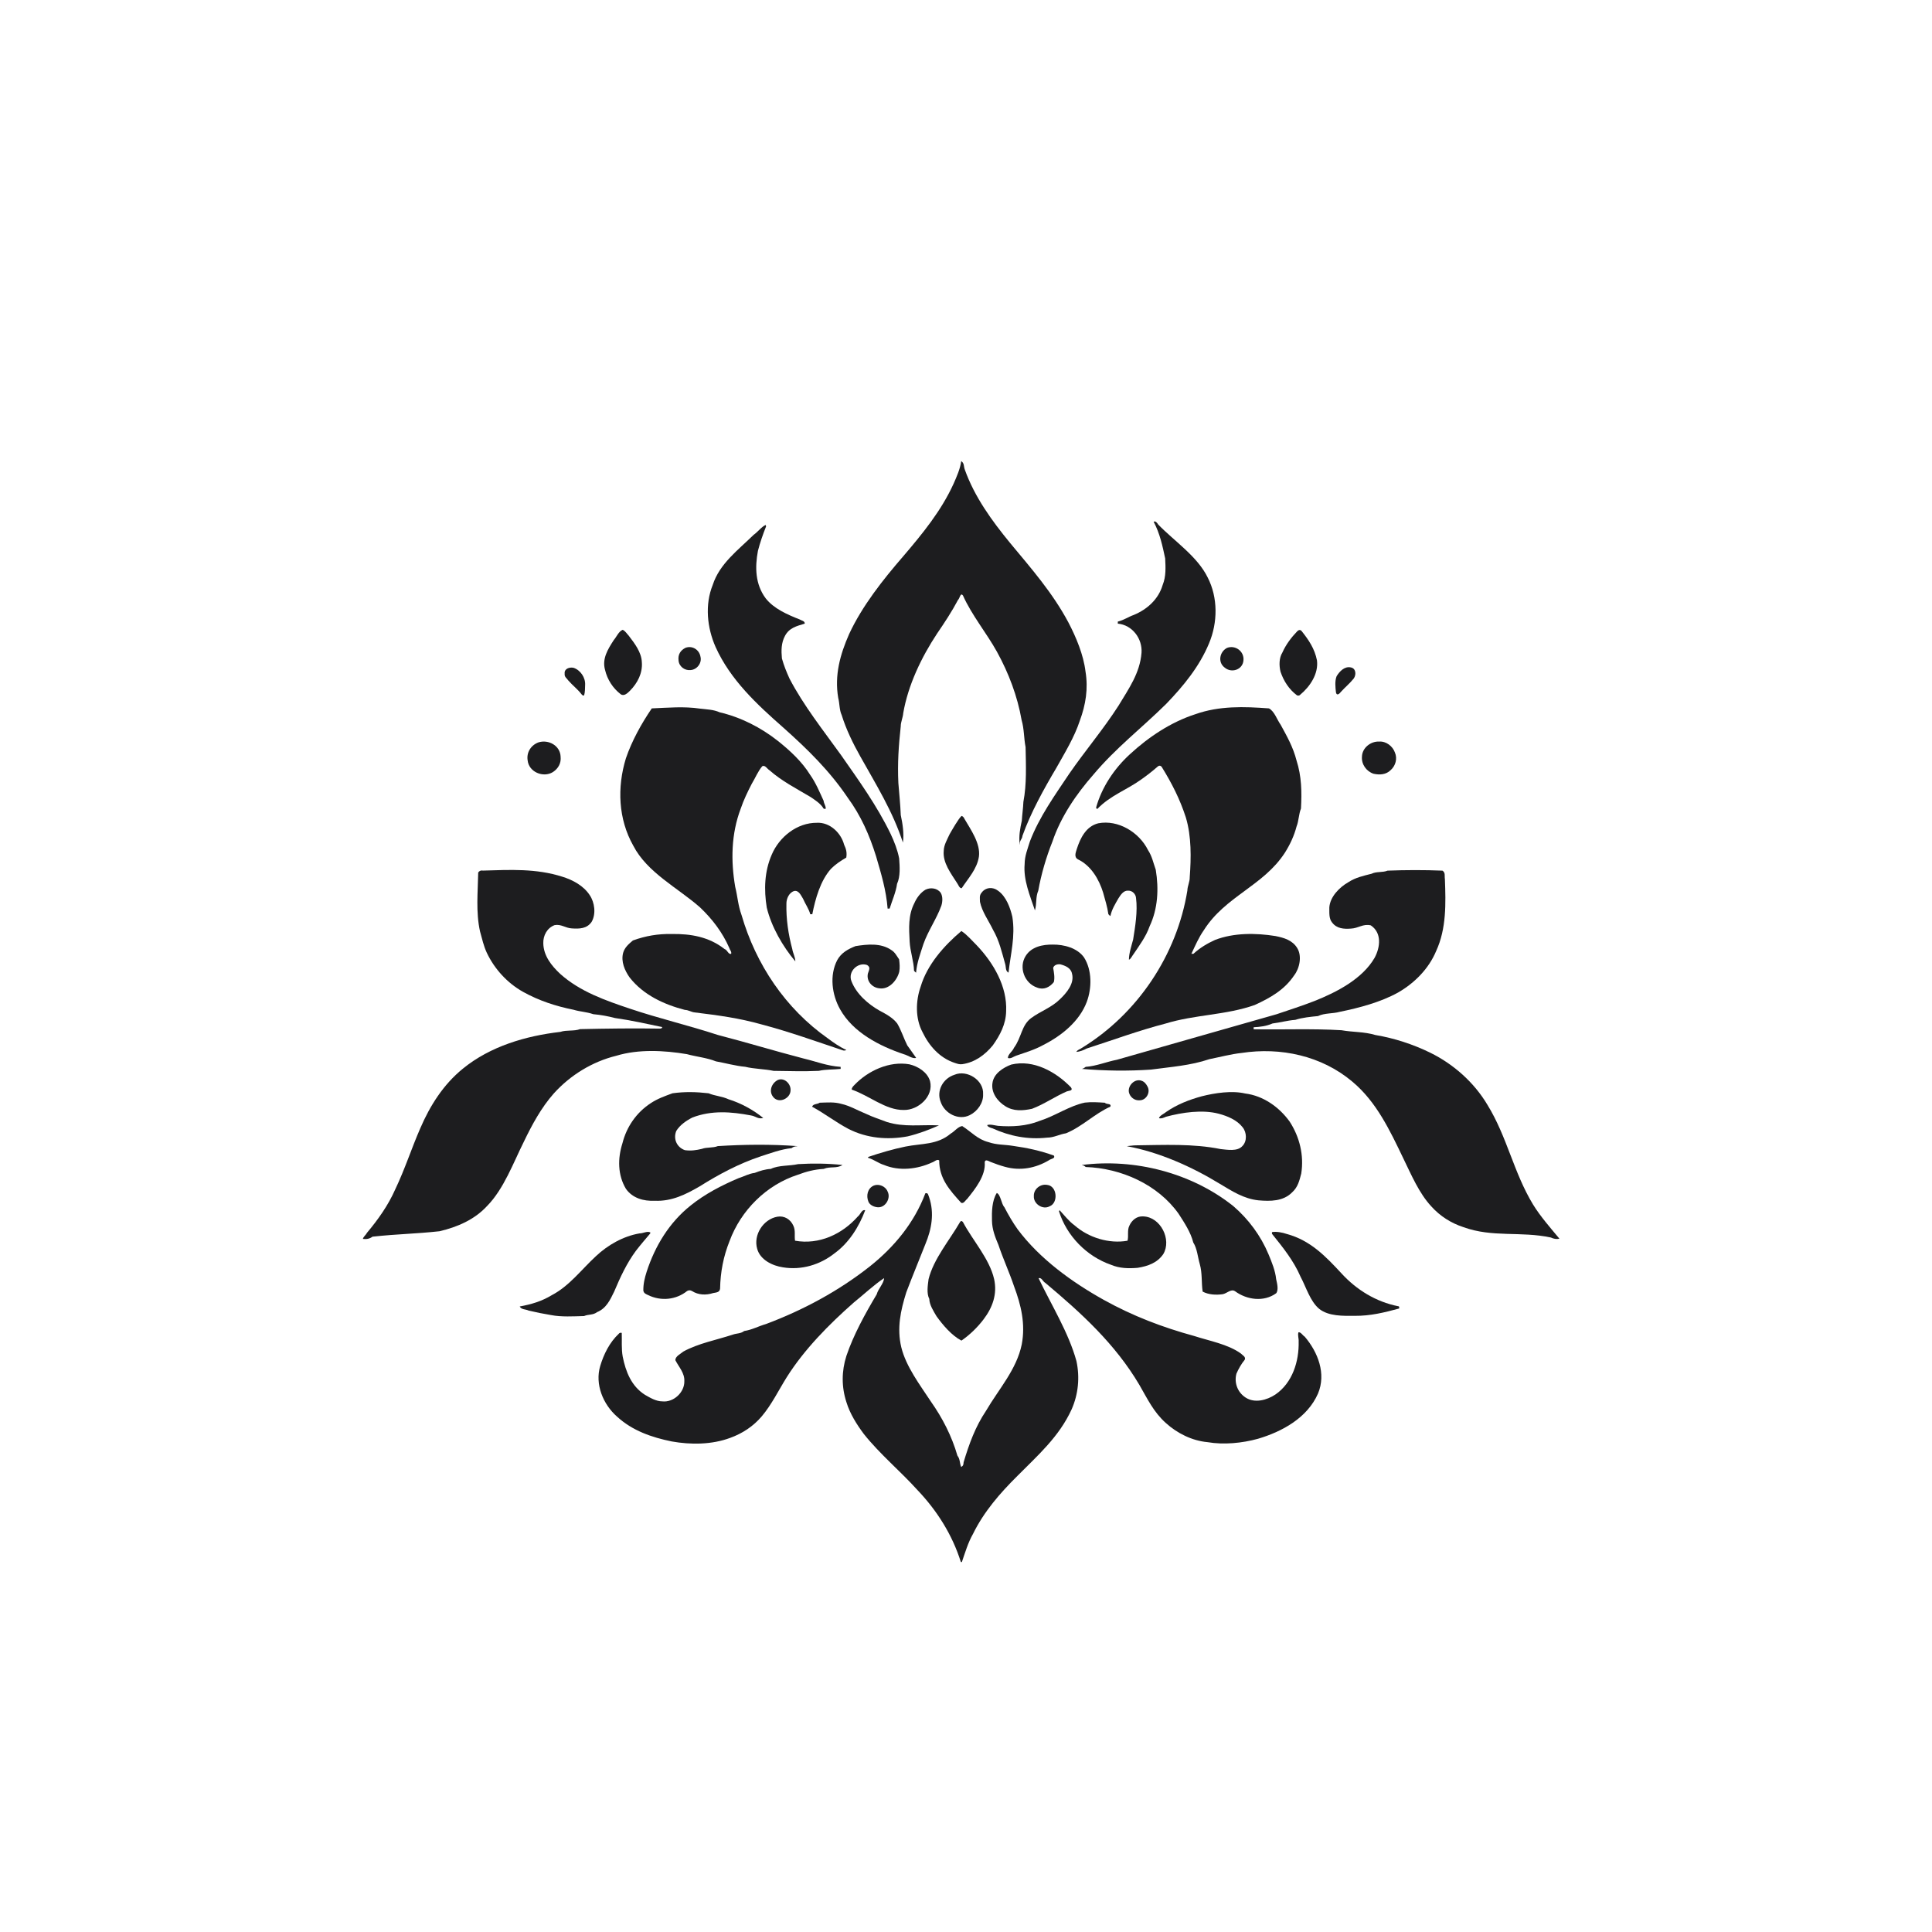 <?xml version="1.0" encoding="UTF-8" standalone="no"?>
<!DOCTYPE svg PUBLIC "-//W3C//DTD SVG 1.1//EN" "http://www.w3.org/Graphics/SVG/1.1/DTD/svg11.dtd">
<!-- 
SVG created by Ben Emson
Website: https://websvg.com
License: CC BY 4.0 (https://creativecommons.org/licenses/by/4.0/)
Attribution required: Please attribute this work to Ben Emson (https://websvg.com)
-->
<svg xmlns="http://www.w3.org/2000/svg" version="1.1" viewBox="0 0 1024 1024" width="1024.0pt" height="1024.0pt">
<path d="M 0.00 0.00 L 1024.00 0.00 L 1024.00 1024.00 L 0.00 1024.00 L 0.00 0.00 Z" fill="#ffffff" />
<path d="M 509.46 244.46 L 509.56 244.46 C 511.18 245.60 510.70 247.18 511.36 248.89 C 516.52 263.35 525.65 275.93 535.31 287.71 C 546.66 301.40 557.83 314.08 566.28 329.91 C 570.40 337.80 574.28 347.08 575.34 355.93 C 576.83 365.00 575.47 373.47 572.32 382.00 C 569.45 390.74 564.38 398.98 559.89 407.00 C 553.19 418.31 546.36 430.61 541.92 443.00 C 541.77 444.93 540.28 445.41 540.54 447.54 L 540.44 447.54 C 539.97 443.06 540.62 439.30 541.58 435.00 C 541.78 431.67 542.29 428.33 542.42 425.00 C 544.22 415.57 543.76 405.61 543.58 396.00 C 542.62 391.15 542.89 386.54 541.46 381.59 C 539.27 369.01 534.62 356.75 528.46 345.55 C 522.92 335.53 515.08 326.11 510.40 315.65 C 509.02 313.78 508.68 317.29 507.78 317.95 C 504.49 324.16 500.65 329.98 496.69 335.77 C 488.37 348.35 481.29 363.12 478.73 378.00 C 478.57 380.34 477.39 382.70 477.41 385.00 C 476.29 395.25 475.66 404.64 476.15 415.00 C 476.56 420.31 477.24 426.76 477.42 432.00 C 478.40 436.52 479.25 441.95 478.56 446.57 C 473.18 430.08 464.52 416.17 456.02 401.00 C 452.15 394.14 448.43 386.52 446.11 379.00 C 444.83 376.30 445.04 372.76 444.28 369.95 C 442.22 357.89 445.26 346.93 450.08 336.00 C 457.04 321.05 468.00 307.24 478.76 294.80 C 489.00 282.80 498.83 270.82 505.42 256.38 C 507.08 252.59 508.89 248.59 509.46 244.46 Z" fill="#1d1d1f" />
<path d="M 613.86 278.00 C 622.40 286.81 634.60 294.86 640.06 306.00 C 645.61 316.71 645.46 329.98 640.81 341.00 C 635.70 353.32 627.26 363.57 618.10 373.09 C 604.95 386.05 591.47 396.35 579.54 410.54 C 570.46 420.88 562.24 432.90 557.83 446.00 C 554.56 454.14 551.82 463.47 550.31 472.06 C 548.82 475.48 549.58 478.92 548.54 482.54 C 545.91 474.67 542.34 466.44 543.08 458.00 C 543.10 453.65 544.59 450.17 545.86 446.00 C 550.85 432.94 559.08 421.53 566.81 409.96 C 575.18 397.86 584.89 386.42 592.85 374.00 C 598.26 365.00 604.19 356.77 605.03 346.00 C 605.56 338.49 600.14 331.24 592.46 330.54 L 592.46 329.46 C 595.63 328.69 597.92 327.00 601.00 325.90 C 608.12 322.92 614.03 317.58 616.25 310.00 C 618.08 305.44 617.79 300.81 617.57 296.00 C 616.14 289.27 614.78 282.79 611.46 276.54 C 612.46 275.96 613.36 277.17 613.86 278.00 Z" fill="#1d1d1f" />
<path d="M 405.85 278.24 L 406.04 279.00 C 404.35 283.25 402.87 287.52 401.72 291.95 C 400.08 300.68 400.29 309.67 405.81 317.10 C 410.13 322.65 417.51 325.82 423.86 328.32 C 424.85 328.97 426.54 329.03 426.54 330.54 C 422.27 331.84 418.37 332.70 416.07 337.00 C 414.03 340.81 414.05 344.79 414.43 349.00 C 415.59 353.05 416.71 355.77 418.42 359.60 C 425.89 373.95 436.31 387.05 445.75 400.18 C 455.32 413.88 464.74 426.90 472.06 442.00 C 473.97 446.03 475.76 450.65 476.57 455.00 C 476.87 459.31 477.29 464.45 475.46 468.45 C 474.86 472.88 472.86 477.25 471.54 481.55 L 470.46 481.58 C 469.67 471.69 467.07 463.22 464.34 453.86 C 460.86 442.68 456.27 432.25 449.30 422.77 C 439.72 408.55 427.97 397.07 415.25 385.72 C 401.17 373.34 387.12 360.32 379.28 342.93 C 374.76 332.69 373.51 320.52 377.77 310.00 C 381.42 298.70 391.28 291.50 399.46 283.46 C 401.46 282.12 403.86 278.95 405.85 278.24 Z" fill="#1d1d1f" />
<path d="M 330.00 333.83 C 331.34 334.28 332.20 335.89 333.20 336.87 C 336.30 340.97 339.99 345.62 340.19 351.00 C 340.64 356.75 337.93 361.98 334.00 366.00 C 332.75 367.23 330.86 369.23 329.00 367.97 C 324.83 364.77 321.89 360.17 320.69 355.07 C 319.00 349.12 322.20 344.08 325.31 339.25 C 326.73 337.64 327.95 334.60 330.00 333.83 Z" fill="#1d1d1f" />
<path d="M 689.71 334.26 C 693.61 339.10 696.79 343.80 698.02 350.00 C 698.92 357.08 694.38 363.86 689.15 368.21 C 688.75 368.68 688.18 368.80 687.43 368.55 C 683.22 365.38 680.39 361.01 678.71 356.05 C 677.91 352.86 677.87 348.76 679.69 345.86 C 681.54 341.66 684.40 337.87 687.57 334.58 C 688.30 333.83 689.01 333.72 689.71 334.26 Z" fill="#1d1d1f" />
<path d="M 363.28 343.37 C 366.86 342.00 370.61 344.31 371.25 348.00 C 372.16 351.38 369.43 354.95 366.00 355.15 C 362.87 355.50 359.85 353.21 359.64 350.00 C 359.29 346.92 360.61 344.76 363.28 343.37 Z" fill="#1d1d1f" />
<path d="M 650.36 343.39 C 654.79 341.73 659.52 345.25 659.06 350.00 C 658.70 354.96 652.73 356.96 649.08 353.81 C 645.34 351.03 646.40 345.43 650.36 343.39 Z" fill="#1d1d1f" />
<path d="M 304.00 353.95 C 307.65 355.15 310.35 359.15 310.13 363.00 C 310.04 364.84 310.13 366.85 309.58 368.62 C 308.99 368.68 308.53 368.46 308.21 367.95 C 306.20 365.33 303.46 363.24 301.29 360.75 C 300.36 359.42 299.08 358.83 299.28 357.00 C 299.01 354.40 301.88 353.48 304.00 353.95 Z" fill="#1d1d1f" />
<path d="M 716.00 353.75 C 718.73 354.30 718.90 357.60 717.55 359.57 C 715.51 362.15 712.91 364.26 710.70 366.71 C 709.99 367.70 708.49 369.00 708.09 367.00 C 707.78 364.28 707.42 360.99 708.43 358.40 C 710.02 355.83 712.64 353.00 716.00 353.75 Z" fill="#1d1d1f" />
<path d="M 345.46 375.46 C 353.93 375.10 362.63 374.32 371.00 375.58 C 374.73 376.03 378.21 376.07 381.44 377.54 C 392.64 380.15 403.26 385.57 412.28 392.69 C 418.64 397.75 425.07 403.68 429.37 410.65 C 432.35 414.80 434.42 419.84 436.54 424.45 C 436.65 425.96 437.82 427.23 437.63 428.69 C 436.83 428.83 436.34 428.60 436.16 428.00 C 434.61 425.70 431.87 423.97 429.60 422.42 C 422.08 417.93 414.46 414.08 407.82 408.24 C 406.66 407.55 405.53 405.36 404.04 406.09 C 401.74 408.72 400.29 412.45 398.45 415.43 C 396.25 419.67 394.11 424.12 392.58 428.65 C 387.54 441.97 387.30 456.21 389.68 470.07 C 390.98 475.30 391.12 479.66 393.04 485.00 C 400.62 511.16 416.34 534.57 438.72 550.32 C 441.75 552.58 445.09 554.96 448.54 556.46 C 448.32 556.74 447.80 556.85 447.00 556.79 C 432.89 552.08 418.38 546.85 404.00 543.06 C 391.59 539.55 380.75 538.15 368.00 536.58 C 366.40 536.39 364.80 535.30 363.00 535.27 C 351.93 532.39 341.04 527.39 333.77 518.15 C 331.10 514.43 329.04 509.63 330.28 505.00 C 331.16 502.06 333.22 500.36 335.46 498.46 C 342.23 496.02 348.76 494.90 356.00 495.04 C 366.19 494.88 375.81 496.56 384.00 503.00 C 385.59 503.49 386.01 506.03 387.54 505.54 C 387.81 504.24 386.89 503.68 386.54 502.44 C 382.95 494.21 377.53 487.11 371.04 480.94 C 359.30 470.58 343.05 462.55 335.66 448.25 C 327.65 434.08 327.04 417.31 331.73 401.95 C 334.87 392.72 339.96 383.53 345.46 375.46 Z" fill="#1d1d1f" />
<path d="M 672.57 375.46 C 675.50 377.01 676.84 381.47 678.76 384.10 C 682.20 390.40 685.35 395.93 687.17 403.00 C 689.89 411.47 690.02 419.73 689.54 428.56 C 688.36 431.45 688.39 435.08 687.22 438.00 C 685.92 442.99 683.75 447.64 680.99 452.00 C 669.53 469.62 649.43 475.01 638.07 493.00 C 635.26 497.02 633.53 501.17 631.46 505.54 L 632.54 505.54 C 635.92 502.42 639.83 500.06 644.00 498.18 C 653.98 494.34 665.59 494.46 676.00 496.12 C 680.51 497.03 684.96 498.28 687.54 502.46 C 690.18 506.69 688.84 513.23 685.90 517.00 C 680.76 524.69 673.18 528.94 665.00 532.68 C 649.72 538.09 633.36 537.70 617.61 542.55 C 604.04 546.04 589.40 551.40 575.95 555.74 C 574.45 556.59 572.13 557.46 570.46 557.54 C 571.35 556.17 572.21 556.34 573.40 555.42 C 602.97 537.33 623.79 506.14 629.33 472.00 C 629.38 469.66 630.64 467.29 630.58 465.00 C 631.35 454.63 631.52 443.36 628.56 433.38 C 625.39 423.54 621.09 415.13 615.64 406.33 C 614.95 405.66 614.21 405.70 613.44 406.43 C 610.76 408.79 607.91 410.99 605.00 413.05 C 597.09 418.77 588.63 421.50 581.67 428.69 L 581.23 428.68 L 580.96 428.00 C 583.97 417.25 590.58 407.35 598.82 399.81 C 608.77 390.62 620.63 382.71 633.57 378.54 C 646.25 374.05 659.28 374.47 672.57 375.46 Z" fill="#1d1d1f" />
<path d="M 285.44 393.46 C 290.73 391.82 296.90 395.19 297.13 401.00 C 297.50 404.51 295.92 407.32 293.05 409.22 C 287.93 412.38 280.27 409.19 279.66 403.00 C 278.97 398.75 281.48 394.90 285.44 393.46 Z" fill="#1d1d1f" />
<path d="M 731.00 393.05 C 734.65 392.77 738.18 395.51 739.34 398.86 C 740.73 402.08 739.70 405.84 737.12 408.14 C 734.66 410.62 731.25 410.82 728.00 410.10 C 724.18 408.83 721.51 405.06 721.87 401.00 C 721.98 396.38 726.54 392.81 731.00 393.05 Z" fill="#1d1d1f" />
<path d="M 509.67 432.44 C 510.34 432.67 510.85 433.19 511.18 434.00 C 514.52 439.74 519.77 447.07 518.85 454.00 C 517.86 460.56 513.23 465.45 509.73 470.75 C 508.51 470.99 507.85 468.70 507.21 467.95 C 504.03 462.94 499.59 457.23 500.20 451.00 C 500.23 447.94 502.05 444.93 503.30 442.17 C 504.53 440.03 508.07 433.78 509.67 432.44 Z" fill="#1d1d1f" />
<path d="M 433.00 436.10 C 439.79 435.74 445.74 441.38 447.39 447.69 C 448.50 449.97 448.98 451.99 448.54 454.54 C 445.61 456.25 442.86 458.04 440.46 460.46 C 434.81 466.76 432.13 476.46 430.54 484.55 L 429.46 484.55 C 428.63 481.56 426.83 479.17 425.62 476.33 C 424.59 474.73 423.40 471.77 421.00 472.24 C 418.25 473.00 416.77 476.34 416.82 479.00 C 416.62 487.05 417.83 495.28 419.92 503.00 C 420.25 505.15 421.55 507.41 421.54 509.54 C 414.86 501.66 408.84 491.17 406.39 481.00 C 404.86 471.50 405.16 461.88 409.03 453.00 C 413.03 443.55 422.48 436.00 433.00 436.10 Z" fill="#1d1d1f" />
<path d="M 582.11 436.36 C 592.68 434.34 603.79 441.12 608.46 450.55 C 610.65 453.87 611.27 457.34 612.58 461.00 C 614.24 471.11 613.72 481.68 609.30 491.00 C 607.50 496.24 603.79 501.27 600.73 505.81 C 600.12 506.48 599.29 508.50 598.35 508.62 C 598.35 505.36 599.72 501.20 600.58 498.00 C 601.69 491.03 603.03 483.06 602.12 476.00 C 602.02 473.90 600.14 471.99 598.00 472.07 C 595.55 471.87 594.04 474.20 592.88 476.00 C 591.16 478.96 589.19 482.15 588.54 485.54 C 588.22 485.35 587.86 485.02 587.46 484.55 C 586.91 480.57 585.72 476.92 584.67 473.07 C 582.52 466.10 578.29 458.84 571.45 455.54 C 569.11 454.34 570.13 451.96 570.72 450.00 C 572.59 444.17 575.64 437.96 582.11 436.36 Z" fill="#1d1d1f" />
<path d="M 256.00 461.43 C 270.44 461.01 284.13 460.24 298.06 464.68 C 303.61 466.39 309.31 469.46 312.56 474.44 C 315.21 478.32 315.98 484.45 313.58 488.59 C 311.08 492.28 307.05 492.35 303.00 492.07 C 299.67 491.87 297.49 489.73 294.00 490.32 C 289.99 491.78 287.82 495.84 287.96 500.00 C 288.10 506.59 292.29 511.84 296.89 516.15 C 307.40 525.59 320.94 530.29 334.06 534.68 C 348.81 539.66 365.32 543.58 380.45 548.54 C 396.67 552.75 410.00 556.89 426.00 561.05 C 432.93 562.70 438.28 564.96 445.55 565.46 L 445.57 566.54 C 441.56 566.99 437.71 566.71 434.00 567.57 C 425.98 567.96 418.02 567.67 410.00 567.58 C 405.38 566.58 399.55 566.57 395.00 565.42 C 390.09 565.01 384.32 563.41 379.44 562.54 C 374.85 560.65 368.88 560.06 364.05 558.72 C 352.05 556.71 338.46 555.99 326.66 559.57 C 313.98 562.67 302.27 569.85 293.54 579.54 C 286.94 586.98 282.04 596.03 277.74 604.95 C 272.06 616.29 267.11 630.07 258.19 639.18 C 251.44 646.50 242.46 650.32 233.00 652.58 C 219.66 654.03 211.35 653.97 197.45 655.46 C 195.85 656.62 194.28 656.87 192.35 656.65 C 192.50 655.58 193.98 654.52 194.46 653.46 C 200.35 646.48 205.76 638.81 209.46 630.44 C 214.70 619.46 218.06 608.76 222.76 598.00 C 227.97 585.91 235.01 574.79 245.37 566.38 C 259.91 554.53 278.69 549.04 297.00 546.92 C 300.25 545.80 304.25 546.66 307.45 545.46 C 321.64 545.15 335.80 544.95 350.00 545.19 L 350.92 544.84 L 350.92 544.35 C 343.15 542.71 333.91 540.68 326.00 539.58 C 322.01 538.56 318.60 537.92 314.44 537.54 C 310.86 536.28 307.45 536.25 304.00 535.19 C 294.60 533.30 285.66 530.39 277.21 525.69 C 268.89 521.02 262.09 513.60 258.02 505.00 C 256.24 501.17 255.59 497.72 254.43 493.70 C 252.15 483.46 253.27 472.86 253.46 462.45 C 254.07 461.55 254.91 461.21 256.00 461.43 Z" fill="#1d1d1f" />
<path d="M 735.43 461.46 C 745.15 461.09 754.83 461.06 764.55 461.46 C 766.22 462.59 765.53 464.22 765.83 466.00 C 766.31 478.74 766.67 492.16 761.22 504.00 C 757.28 513.46 749.80 520.99 741.00 526.07 C 731.69 531.21 720.41 534.19 710.06 536.30 C 706.31 537.34 702.14 536.84 698.56 538.54 C 694.72 538.90 690.19 539.35 686.56 540.54 C 682.13 540.88 678.52 541.98 674.45 542.46 C 671.37 543.84 667.80 544.32 664.46 544.46 L 664.45 545.54 C 679.96 545.81 695.52 545.11 711.00 546.04 C 717.14 547.14 722.89 546.76 729.00 548.58 C 738.87 550.22 748.99 553.51 758.00 557.93 C 770.40 563.98 781.34 573.74 788.40 585.63 C 798.84 602.62 802.22 621.42 812.56 638.44 C 816.39 644.69 821.83 650.89 826.54 656.54 C 824.84 656.87 823.52 656.62 822.00 655.91 C 805.99 652.47 791.11 656.03 775.67 650.42 C 769.12 648.31 763.20 644.53 758.61 639.40 C 752.07 632.36 747.99 622.57 743.80 614.00 C 736.73 599.28 729.59 583.98 716.75 573.28 C 700.51 559.57 678.70 554.90 658.00 558.10 C 652.90 558.60 646.13 560.36 641.00 561.38 C 631.02 564.78 620.38 565.50 610.00 566.91 C 597.87 567.74 585.55 567.58 573.45 566.54 C 574.18 566.33 574.84 565.97 575.44 565.46 C 580.98 565.08 586.32 562.79 592.00 561.69 C 620.63 553.59 648.75 545.42 676.63 537.56 C 683.14 535.37 690.29 533.05 696.64 530.58 C 708.31 525.95 722.10 518.90 728.59 507.62 C 731.58 502.05 732.49 494.43 726.54 490.46 C 722.45 489.49 719.93 492.03 716.00 492.18 C 712.22 492.45 708.55 492.21 706.08 489.00 C 704.24 486.85 704.63 483.64 704.57 481.00 C 704.93 475.33 709.93 470.27 714.63 467.60 C 718.45 465.09 722.64 464.20 727.00 463.09 C 729.50 461.82 732.83 462.55 735.43 461.46 Z" fill="#1d1d1f" />
<path d="M 498.66 473.30 C 499.74 475.26 499.59 477.92 498.95 480.00 C 496.38 487.09 491.95 493.22 489.43 500.36 C 487.84 505.41 485.96 510.21 485.54 515.54 C 485.23 515.34 484.87 515.00 484.46 514.55 C 484.32 509.39 482.38 504.24 482.13 499.00 C 481.75 492.00 481.33 485.07 484.62 478.69 C 485.85 475.89 487.88 473.11 490.55 471.54 C 493.24 470.23 496.89 470.69 498.66 473.30 Z" fill="#1d1d1f" />
<path d="M 529.00 472.11 C 533.26 475.09 535.48 481.15 536.58 486.00 C 538.22 496.50 535.64 505.41 534.54 515.54 C 532.81 514.59 533.27 512.69 532.79 511.00 C 530.97 504.62 529.68 498.65 526.32 492.80 C 524.01 488.00 520.49 483.24 519.41 478.00 C 519.39 476.21 518.98 474.62 520.25 473.16 C 522.33 470.24 526.24 469.94 529.00 472.11 Z" fill="#1d1d1f" />
<path d="M 509.56 493.46 C 512.64 495.47 515.19 498.57 517.81 501.16 C 526.57 510.39 533.92 522.92 533.27 536.00 C 533.15 542.80 530.06 548.68 526.19 554.08 C 522.01 559.19 516.64 563.09 510.00 564.04 C 508.47 564.24 507.38 563.79 506.00 563.35 C 498.06 560.74 492.47 554.37 488.92 547.00 C 485.10 539.79 485.29 530.57 487.95 523.00 C 491.40 511.28 500.42 501.16 509.56 493.46 Z" fill="#1d1d1f" />
<path d="M 453.45 501.46 C 459.72 500.46 466.93 499.72 472.44 503.55 C 474.42 504.77 475.25 506.64 476.54 508.46 C 476.82 510.69 477.03 512.75 476.63 515.00 C 475.51 519.59 471.21 524.65 466.00 523.82 C 462.16 523.41 459.13 519.96 460.00 516.00 C 460.52 514.23 461.66 512.71 459.54 511.46 C 454.63 509.79 449.30 514.96 451.27 520.00 C 453.85 526.77 460.04 532.18 466.22 535.68 C 469.64 537.50 473.13 539.33 475.54 542.46 C 477.64 545.93 479.04 550.45 480.86 554.04 C 482.26 556.10 484.38 558.87 485.57 560.69 C 483.76 561.37 480.97 559.20 479.04 558.76 C 466.19 554.45 452.11 547.24 445.25 534.92 C 440.91 527.20 439.58 516.97 443.73 508.92 C 445.87 504.99 449.46 503.05 453.45 501.46 Z" fill="#1d1d1f" />
<path d="M 558.00 500.65 C 563.87 500.57 570.99 502.42 574.55 507.45 C 578.84 514.18 578.73 523.70 576.02 531.00 C 572.12 541.38 562.61 548.97 553.00 553.85 C 548.33 556.44 543.57 557.79 538.57 559.54 C 537.11 560.02 535.87 561.29 534.21 560.77 C 534.09 558.89 536.74 557.21 537.41 555.38 C 541.50 549.83 541.33 543.44 546.58 539.57 C 551.49 535.95 557.24 534.09 561.71 529.69 C 565.24 526.37 569.64 521.23 568.17 516.00 C 567.59 513.04 564.62 511.80 562.00 511.12 C 560.50 510.92 558.67 511.40 558.20 513.00 C 558.60 515.31 559.16 518.23 558.54 520.54 C 556.33 523.30 553.16 524.84 549.67 523.43 C 542.95 521.17 539.83 512.70 543.62 506.68 C 546.69 501.76 552.60 500.59 558.00 500.65 Z" fill="#1d1d1f" />
<path d="M 482.00 564.11 C 486.62 565.21 491.50 568.23 492.93 573.00 C 495.03 581.08 486.61 588.52 479.00 588.31 C 469.44 588.48 460.49 580.53 451.46 577.54 C 451.34 576.49 452.29 575.65 452.96 574.96 C 460.16 567.45 471.48 562.26 482.00 564.11 Z" fill="#1d1d1f" />
<path d="M 536.00 564.24 C 547.82 561.43 559.65 568.09 567.66 576.35 C 568.88 578.24 566.60 578.01 565.45 578.46 C 559.06 581.23 553.62 585.16 547.00 587.68 C 542.08 588.72 537.25 589.10 532.82 586.30 C 528.69 583.75 525.22 579.10 526.03 574.00 C 526.69 569.03 531.68 565.84 536.00 564.24 Z" fill="#1d1d1f" />
<path d="M 521.06 580.00 C 521.28 584.59 518.01 589.08 514.00 591.04 C 508.10 594.03 500.73 590.18 498.64 584.20 C 496.13 578.13 499.83 571.59 505.86 569.66 C 512.54 566.79 521.58 572.55 521.06 580.00 Z" fill="#1d1d1f" />
<path d="M 412.32 572.38 C 415.82 570.98 419.30 574.56 419.01 578.00 C 418.89 582.09 413.24 584.94 410.16 581.82 C 407.20 578.76 408.77 574.17 412.32 572.38 Z" fill="#1d1d1f" />
<path d="M 605.00 572.80 C 606.58 573.30 607.50 574.54 608.24 575.95 C 609.89 578.98 607.53 583.22 604.00 583.18 C 601.35 583.43 598.96 581.51 598.36 579.00 C 597.61 575.44 601.40 571.53 605.00 572.80 Z" fill="#1d1d1f" />
<path d="M 356.45 579.46 C 362.99 578.56 369.02 578.71 375.55 579.46 C 379.00 580.92 382.63 581.00 386.17 582.65 C 392.81 584.72 399.22 588.25 404.54 592.55 C 401.63 593.28 400.63 591.61 398.00 591.20 C 387.53 589.21 377.11 588.41 367.00 592.30 C 363.76 593.94 360.39 596.25 358.44 599.42 C 356.72 603.68 358.75 608.12 363.00 609.61 C 366.23 610.05 368.92 609.66 372.00 608.93 C 374.63 607.92 377.85 608.53 380.44 607.46 C 394.40 606.59 408.59 606.43 422.54 607.46 L 422.54 607.54 C 421.33 607.53 420.34 607.86 419.56 608.54 C 413.92 609.11 408.38 611.23 403.00 612.96 C 391.54 616.80 381.13 622.35 370.92 628.75 C 363.38 633.14 356.00 636.82 347.00 636.43 C 341.16 636.70 335.29 635.09 331.77 630.13 C 327.35 622.76 327.35 614.04 329.89 606.00 C 332.08 597.26 337.28 589.71 344.87 584.73 C 348.47 582.33 352.44 580.93 356.45 579.46 Z" fill="#1d1d1f" />
<path d="M 660.00 579.58 C 669.56 580.78 677.98 586.75 683.54 594.46 C 688.83 602.61 691.21 612.33 689.69 622.00 C 688.71 625.76 687.92 629.17 684.92 631.91 C 680.20 636.77 673.30 636.75 667.00 636.20 C 659.21 635.38 653.11 631.38 646.55 627.46 C 631.79 618.43 614.39 610.65 597.42 607.54 L 597.42 607.46 C 598.96 607.38 600.46 607.05 602.00 607.05 C 617.02 606.87 632.27 606.07 647.00 609.04 C 650.46 609.38 655.88 610.39 658.46 607.46 C 661.08 604.91 660.83 600.12 658.57 597.43 C 655.58 593.58 650.57 591.53 646.00 590.31 C 637.30 587.99 626.58 589.60 618.00 591.90 C 616.71 592.42 615.76 592.97 614.30 592.67 C 614.51 591.30 617.23 590.19 618.21 589.27 C 623.88 585.36 630.40 582.83 637.00 581.04 C 643.97 579.27 652.96 577.93 660.00 579.58 Z" fill="#1d1d1f" />
<path d="M 434.45 584.46 C 438.47 584.36 442.12 583.97 446.00 585.09 C 450.36 586.05 454.79 588.66 458.88 590.30 C 462.44 592.02 466.16 593.18 470.00 594.66 C 479.26 597.57 487.81 596.01 497.54 596.46 L 497.54 596.54 C 492.13 598.90 486.94 600.90 481.06 602.30 C 470.42 604.28 459.45 603.31 449.74 598.37 C 443.06 594.86 437.07 590.17 430.42 586.57 C 431.06 584.94 433.18 585.37 434.45 584.46 Z" fill="#1d1d1f" />
<path d="M 575.00 584.40 C 578.54 583.98 582.01 584.25 585.55 584.46 C 586.63 585.59 589.13 584.63 588.54 586.54 C 579.99 590.37 573.76 597.04 565.00 600.67 C 561.46 601.22 558.65 602.95 555.00 602.97 C 544.88 604.08 535.18 602.22 526.00 598.02 C 525.32 597.91 523.16 597.13 523.27 596.29 C 525.00 595.76 527.20 596.51 529.00 596.72 C 536.48 597.30 543.98 596.89 551.00 594.10 C 559.40 591.42 566.70 586.14 575.00 584.40 Z" fill="#1d1d1f" />
<path d="M 510.00 596.84 C 514.75 599.84 518.11 603.90 523.92 605.35 C 528.31 606.89 532.44 606.59 536.93 607.34 C 544.63 608.42 551.16 609.84 558.56 612.46 C 559.54 614.11 556.92 614.14 556.00 614.93 C 548.89 619.18 540.74 620.69 532.66 618.44 C 530.07 617.74 527.49 616.83 525.00 615.83 C 524.03 615.45 522.12 614.15 521.92 616.00 C 522.55 623.14 516.77 630.30 512.54 635.54 C 511.54 636.30 510.89 638.00 509.46 637.54 C 503.37 630.83 497.77 624.67 497.80 615.04 C 496.66 614.14 495.16 615.83 494.00 616.13 C 486.21 619.74 476.61 620.82 468.56 617.46 C 465.56 616.56 463.16 614.53 460.12 613.68 L 460.13 613.22 C 466.18 611.14 473.63 608.97 479.94 607.70 C 488.51 605.97 496.76 606.90 503.90 600.82 C 505.94 599.72 507.73 597.11 510.00 596.84 Z" fill="#1d1d1f" />
<path d="M 423.00 617.01 C 430.83 616.54 438.75 616.63 446.55 617.46 C 443.41 619.51 440.15 618.06 436.56 619.54 C 431.64 619.83 427.42 620.93 422.85 622.65 C 406.18 628.01 392.70 641.48 386.66 657.84 C 383.41 665.97 381.84 674.22 381.66 683.00 C 381.43 685.04 379.62 685.02 378.00 685.34 C 374.25 686.55 370.17 686.44 366.80 684.29 C 365.91 683.77 365.04 683.76 364.19 684.26 C 358.29 688.98 350.32 689.73 343.57 686.45 C 342.35 685.87 341.21 685.52 340.98 684.00 C 340.94 680.42 341.69 677.37 342.76 674.00 C 347.21 660.37 354.69 648.01 366.00 638.98 C 373.60 632.85 382.49 628.25 391.44 624.46 C 394.39 623.54 396.88 622.04 400.00 621.66 C 402.75 620.59 405.56 619.71 408.55 619.54 C 412.75 617.50 418.44 618.05 423.00 617.01 Z" fill="#1d1d1f" />
<path d="M 573.45 617.46 C 601.38 613.88 631.61 621.63 653.73 639.30 C 661.80 646.27 668.25 654.98 672.35 664.82 C 674.08 669.00 675.94 673.47 676.39 678.00 C 676.85 680.09 677.79 683.57 676.43 685.43 C 669.92 690.20 660.90 688.99 654.63 684.40 C 652.43 682.92 650.31 685.59 648.00 685.96 C 644.56 686.44 640.53 686.25 637.43 684.57 C 636.71 679.80 637.29 674.77 635.91 670.00 C 634.82 666.28 634.53 661.77 632.46 658.55 C 631.09 653.09 627.69 647.99 624.67 643.30 C 613.61 627.73 594.14 619.16 575.45 618.54 C 574.87 617.98 574.20 617.64 573.45 617.54 L 573.45 617.46 Z" fill="#1d1d1f" />
<path d="M 463.20 628.34 C 465.91 627.28 469.44 628.82 470.46 631.56 C 472.33 635.16 469.16 640.38 465.00 639.86 C 463.17 639.66 461.04 638.73 460.29 636.94 C 458.98 633.74 459.80 629.77 463.20 628.34 Z" fill="#1d1d1f" />
<path d="M 555.00 628.02 C 560.38 628.54 561.02 637.64 556.28 639.38 C 552.67 641.37 547.72 638.07 547.96 634.00 C 547.77 630.28 551.40 627.35 555.00 628.02 Z" fill="#1d1d1f" />
<path d="M 490.46 632.46 C 492.05 632.06 491.93 633.47 492.46 634.58 C 495.30 643.02 493.80 651.41 490.46 659.44 C 486.97 668.33 483.82 675.82 480.34 685.00 C 477.32 694.70 475.30 703.90 477.70 714.06 C 480.23 724.36 487.55 733.97 493.32 742.74 C 499.54 751.57 504.47 761.16 507.46 771.54 C 508.96 773.41 508.53 775.42 509.46 777.54 C 510.60 776.85 510.63 776.27 510.74 775.00 C 513.67 765.26 516.94 756.20 522.65 747.70 C 529.34 736.26 538.81 725.90 541.54 712.60 C 543.60 701.74 541.21 691.74 537.42 681.63 C 535.10 674.70 531.52 666.83 529.24 659.95 C 527.46 655.74 525.84 651.61 525.77 647.00 C 525.64 642.30 525.73 636.40 528.31 632.31 C 530.34 633.02 530.72 638.15 532.32 639.80 C 534.45 643.89 536.72 647.84 539.40 651.60 C 551.11 667.23 568.09 679.52 585.00 688.95 C 600.38 697.50 616.09 703.49 633.00 708.12 C 640.89 710.69 650.84 712.44 657.66 717.37 C 658.54 718.30 660.53 719.19 659.70 720.75 C 657.89 722.94 656.46 725.50 655.32 728.10 C 654.04 732.95 655.97 737.99 660.18 740.72 C 665.04 743.90 671.50 742.10 676.00 739.11 C 685.02 732.94 688.58 721.51 688.31 711.00 C 688.43 709.43 687.70 707.63 688.21 706.16 C 689.48 705.91 690.48 707.87 691.54 708.46 C 698.54 716.68 703.00 728.09 698.57 738.61 C 692.92 751.51 679.56 758.80 666.72 762.59 C 658.36 764.90 648.57 765.85 640.00 764.37 C 631.83 763.62 623.94 759.70 617.87 754.18 C 611.40 748.38 608.13 741.34 603.88 734.00 C 591.05 712.29 573.13 695.96 554.00 679.92 C 552.74 679.27 552.10 676.97 550.46 677.46 C 557.25 691.73 566.33 706.13 570.54 721.41 C 572.39 730.04 571.54 738.93 567.98 747.00 C 561.37 761.45 550.21 771.23 539.26 782.25 C 530.06 791.37 521.49 801.22 515.75 812.93 C 513.05 817.67 511.55 822.87 509.81 827.91 L 509.27 827.90 C 504.78 813.53 496.63 800.62 486.26 789.74 C 477.09 779.60 466.32 770.69 457.85 760.04 C 454.07 754.98 450.48 749.28 448.63 743.21 C 445.99 735.15 446.02 726.76 448.59 718.70 C 452.35 707.51 458.65 696.13 464.69 686.00 C 465.39 683.18 468.47 680.22 468.58 677.44 C 463.34 680.91 457.47 686.39 452.44 690.44 C 439.38 701.96 426.26 715.22 416.96 730.00 C 412.67 736.86 408.96 744.54 403.71 750.73 C 399.26 755.98 393.45 759.79 387.00 762.11 C 377.31 765.73 366.08 765.80 356.00 763.99 C 345.43 761.83 335.22 758.33 327.08 750.87 C 319.67 744.39 315.21 733.68 318.13 724.00 C 320.01 717.72 323.10 711.48 327.95 706.94 C 328.27 706.45 328.81 706.28 329.54 706.45 C 329.69 710.66 329.30 714.82 330.04 719.00 C 331.64 727.01 334.62 734.69 341.83 739.27 C 344.56 740.85 347.79 742.76 351.00 742.75 C 356.97 743.45 362.90 737.96 362.71 732.00 C 362.92 727.77 359.81 724.54 357.99 721.00 C 357.74 718.94 360.92 717.47 362.25 716.31 C 370.20 711.98 379.72 710.22 388.31 707.41 C 390.51 706.60 392.54 706.94 394.45 705.46 C 398.59 704.85 402.02 702.89 406.00 701.76 C 425.66 694.39 444.58 684.23 461.08 671.18 C 474.02 660.88 484.61 648.02 490.46 632.46 Z" fill="#1d1d1f" />
<path d="M 458.54 641.45 L 458.54 641.55 C 455.24 650.27 450.00 658.73 442.27 664.32 C 434.58 670.41 424.74 673.31 415.00 671.71 C 409.46 670.90 402.95 667.80 401.33 661.93 C 399.17 654.54 404.54 646.23 412.00 644.88 C 415.70 644.23 418.95 646.25 420.46 649.57 C 421.77 652.20 420.95 655.08 421.39 657.60 C 434.09 659.87 446.36 654.19 454.71 644.72 C 456.00 643.83 456.71 640.92 458.54 641.45 Z" fill="#1d1d1f" />
<path d="M 561.60 641.42 C 564.04 644.02 566.47 647.25 569.54 649.46 C 576.93 655.99 587.91 659.36 597.61 657.61 C 598.29 655.25 597.35 652.04 598.58 649.65 C 599.91 646.69 602.59 644.44 606.00 644.72 C 615.13 645.04 621.10 656.95 616.60 664.63 C 613.43 669.36 608.37 671.10 603.00 671.97 C 598.15 672.38 593.36 672.29 588.82 670.35 C 575.91 665.87 565.33 655.01 561.28 642.00 L 561.60 641.42 Z" fill="#1d1d1f" />
<path d="M 510.36 647.68 C 515.53 657.46 524.46 667.17 526.92 678.00 C 528.65 685.91 526.07 693.02 521.32 699.27 C 518.06 703.57 514.00 707.50 509.58 710.55 C 504.47 707.89 499.74 702.32 496.38 697.65 C 494.80 694.93 492.63 691.68 492.54 688.45 C 491.02 685.52 491.75 681.17 492.16 678.00 C 494.80 667.31 503.21 657.43 508.72 647.90 C 509.17 647.03 509.72 646.95 510.36 647.68 Z" fill="#1d1d1f" />
<path d="M 344.67 653.22 L 344.67 653.71 C 342.12 656.73 339.42 659.86 337.01 663.00 C 332.07 669.71 328.77 676.93 325.54 684.55 C 323.38 689.00 321.33 693.48 316.45 695.46 C 314.31 697.13 311.92 696.50 309.56 697.54 C 303.88 697.68 297.54 698.10 292.00 697.00 C 288.01 696.35 284.11 695.56 280.16 694.62 C 278.58 693.85 276.33 694.20 275.46 692.46 C 281.61 691.32 287.02 689.76 292.46 686.46 C 301.75 681.62 308.19 672.87 315.84 665.81 C 322.17 659.85 330.38 655.19 339.00 653.72 C 340.71 653.77 343.17 652.31 344.67 653.22 Z" fill="#1d1d1f" />
<path d="M 674.17 653.05 C 676.38 652.61 679.79 653.24 682.00 654.03 C 694.49 657.39 702.55 665.80 711.04 674.96 C 719.07 683.71 729.29 689.97 741.00 692.32 C 741.55 692.28 741.74 692.68 741.55 693.54 C 733.61 695.69 726.35 697.49 718.00 697.42 C 711.91 697.44 704.25 697.72 699.21 693.73 C 694.40 689.73 692.26 682.18 689.35 676.75 C 685.65 668.17 679.96 661.14 674.16 653.93 L 674.17 653.05 Z" fill="#1d1d1f" />
</svg>